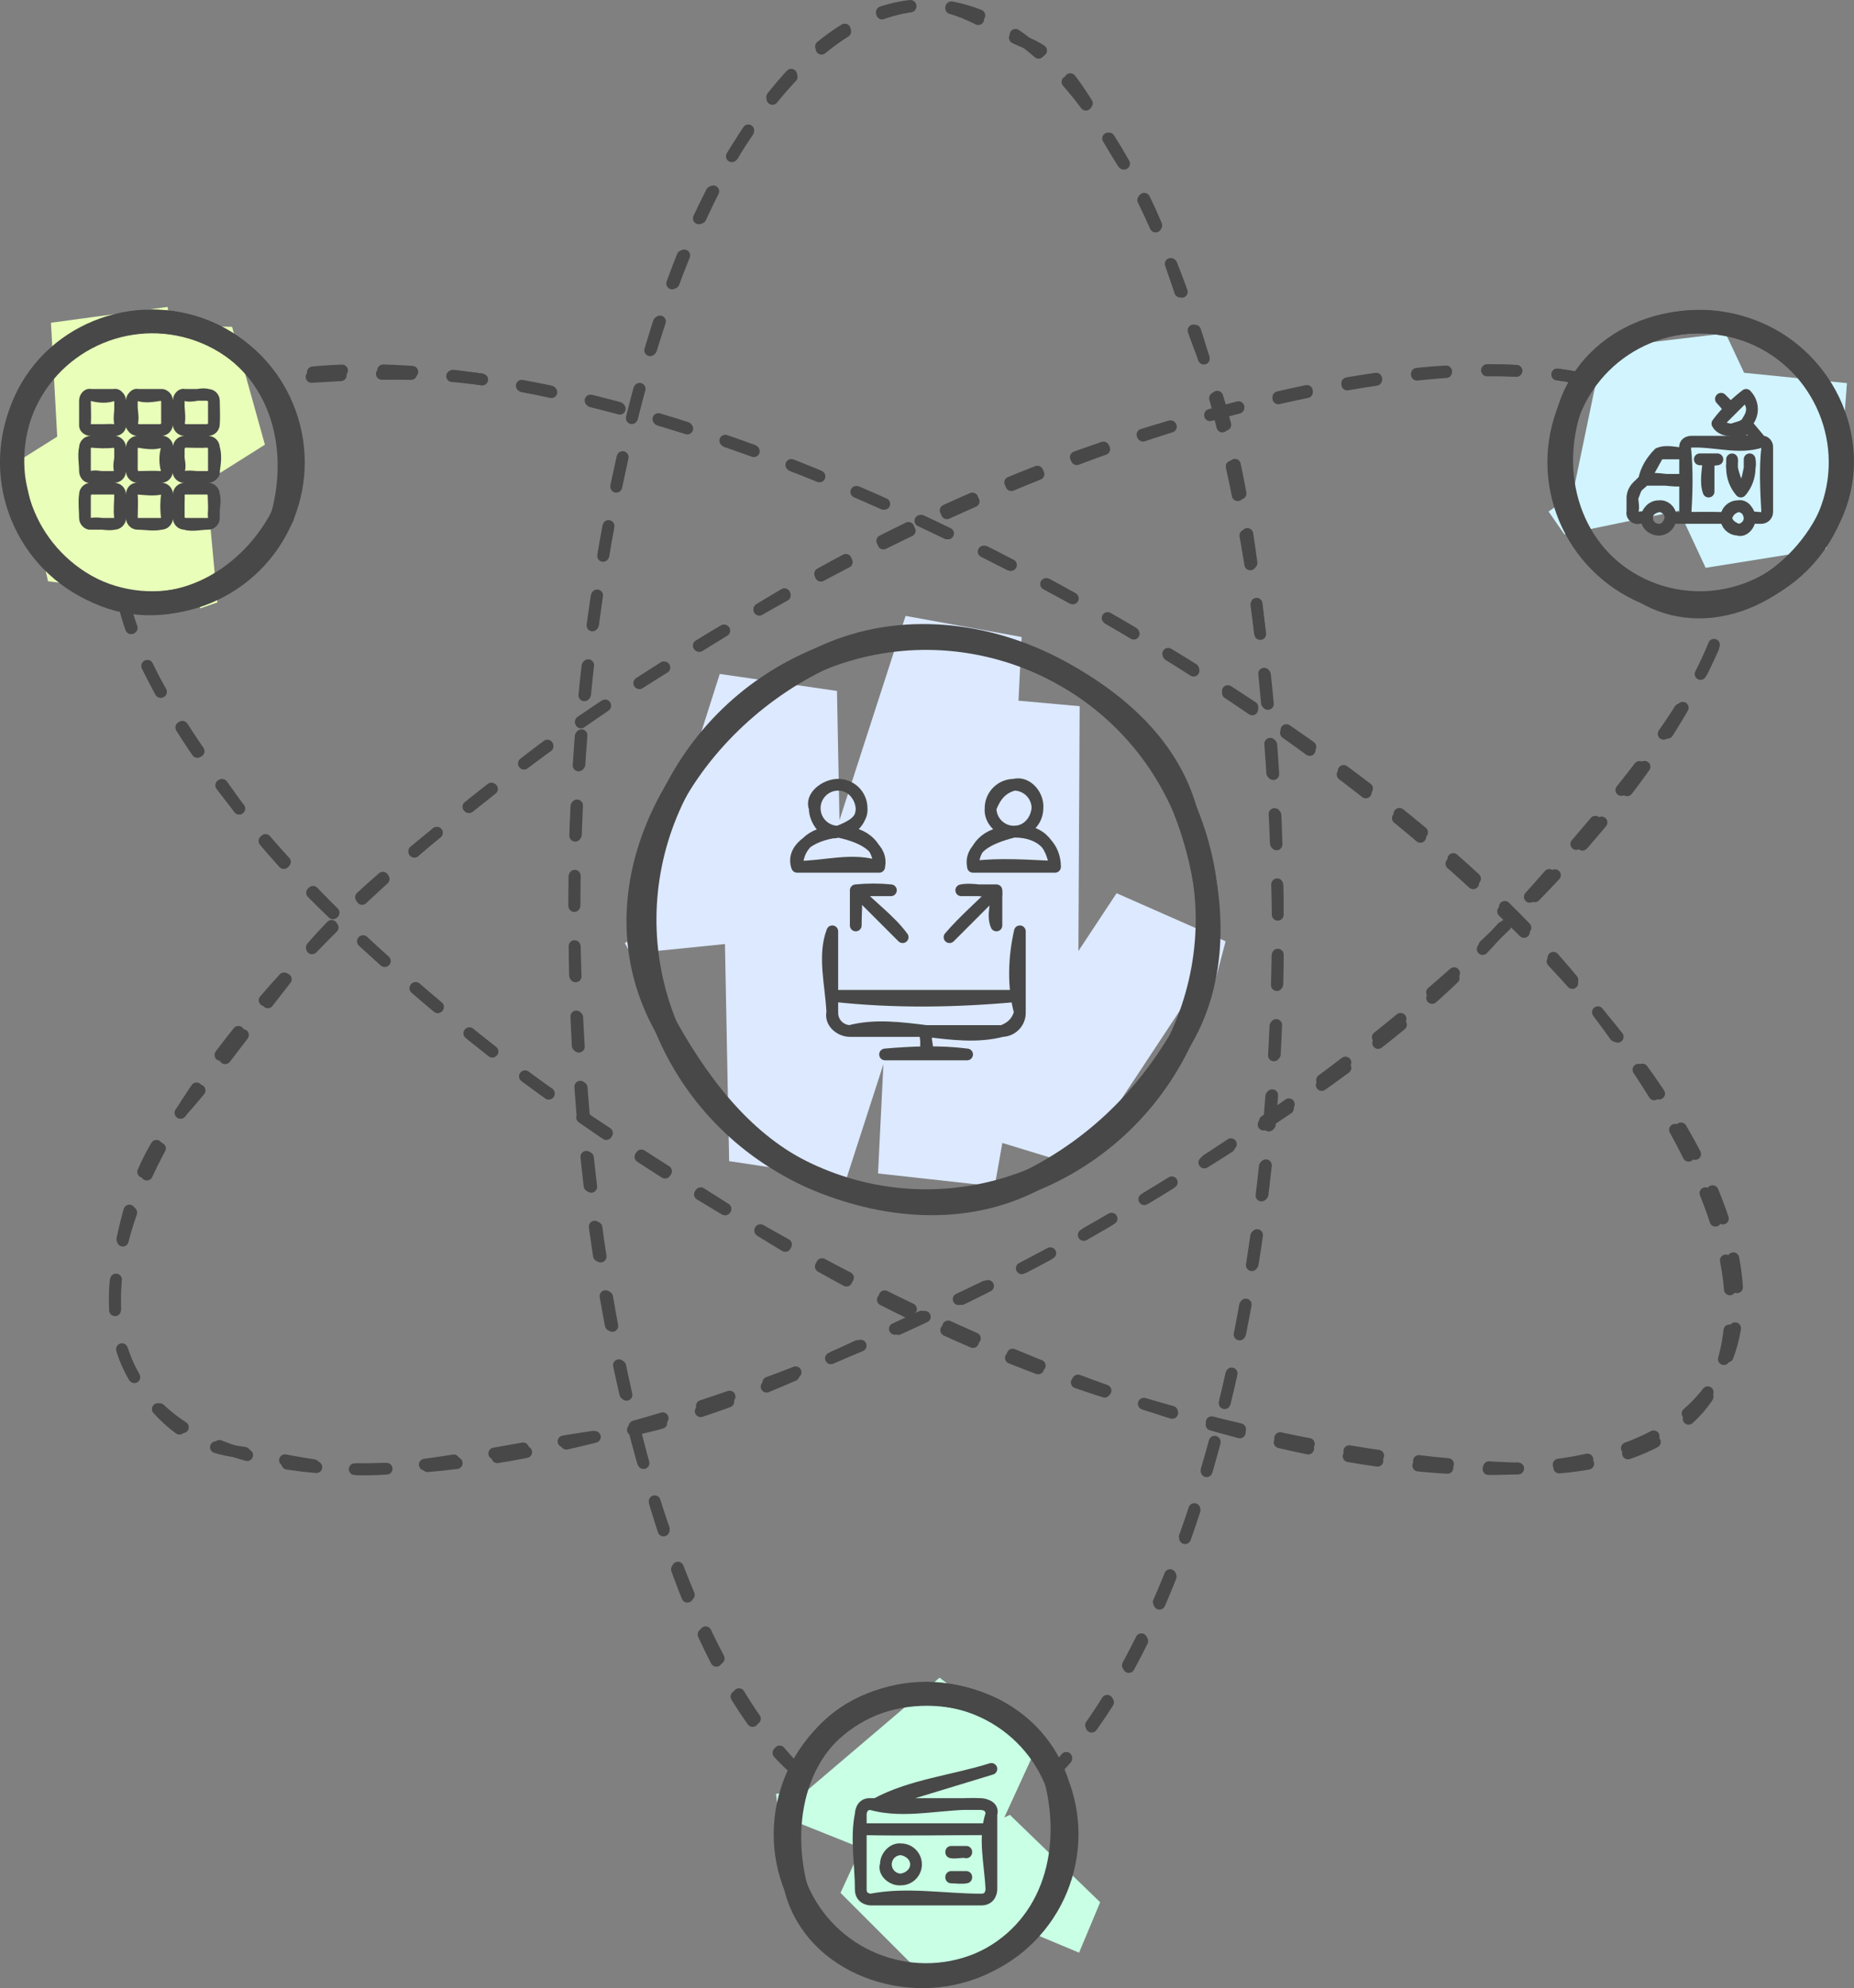 <?xml version="1.0" encoding="UTF-8" standalone="no"?>
<svg
   width="316.301"
   height="339.111"
   viewBox="0 0 316.301 339.111"
   style="clip-rule:evenodd;fill:none;fill-rule:evenodd;stroke:none;stroke-linecap:round;stroke-linejoin:round;stroke-miterlimit:1.5"
   version="1.1"
   id="svg150"
   sodipodi:docname="utilisation.svg"
   inkscape:version="1.2.2 (b0a8486541, 2022-12-01)"
   xmlns:inkscape="http://www.inkscape.org/namespaces/inkscape"
   xmlns:sodipodi="http://sodipodi.sourceforge.net/DTD/sodipodi-0.dtd"
   xmlns="http://www.w3.org/2000/svg"
   xmlns:svg="http://www.w3.org/2000/svg">
  <rect x="0" y="0" width="316.301" height="339.111" fill="#808080" stroke="none"/>
  <defs
     id="defs154" />
  <sodipodi:namedview
     id="namedview152"
     pagecolor="#ffffff"
     bordercolor="#666666"
     borderopacity="1.0"
     inkscape:showpageshadow="2"
     inkscape:pageopacity="0.0"
     inkscape:pagecheckerboard="0"
     inkscape:deskcolor="#d1d1d1"
     showgrid="false"
     inkscape:zoom="1.8938849"
     inkscape:cx="277.47198"
     inkscape:cy="278"
     inkscape:window-width="3838"
     inkscape:window-height="2110"
     inkscape:window-x="2560"
     inkscape:window-y="24"
     inkscape:window-maximized="1"
     inkscape:current-layer="svg150" />
  <style
     id="fontImports">@import url(&quot;https://fonts.googleapis.com/css2?family=Shantell+Sans:wght@300..800&amp;display=block&quot;);</style>
  <g
     id="g-root--1.cu_sy_hte6vtj6v099-fill"
     data-item-order="-108029"
     transform="translate(165.58,100)"
     style="isolation:isolate;mix-blend-mode:normal" />
  <g
     id="g-root-modu_91iamxkajitf-fill"
     data-item-order="0"
     transform="translate(160,166)"
     style="isolation:isolate;mix-blend-mode:normal" />
  <g
     id="g-root-van_zrjihlj6wfm0-fill"
     data-item-order="0"
     transform="translate(424,166)"
     style="isolation:isolate;mix-blend-mode:normal" />
  <g
     id="g-root-user_qoewd5j6jsw3-fill"
     data-item-order="0"
     transform="translate(280,232)"
     style="isolation:isolate;mix-blend-mode:normal" />
  <g
     id="g-root-radi_1hcks49j6qtc8-fill"
     data-item-order="0"
     transform="translate(292,400)"
     style="isolation:isolate;mix-blend-mode:normal" />
  <g
     id="g-root-tf_1414cwpj6jthc-stroke"
     data-item-order="-357696"
     transform="translate(-8,-8)"
     style="isolation:isolate;mix-blend-mode:normal" />
  <g
     id="g-root-tx_capacits_1q7leftj6jthr-stroke"
     data-item-order="0"
     transform="translate(178,28)"
     style="isolation:isolate;mix-blend-mode:normal" />
  <g
     id="g-root-tx_diffusio_qoewd5j6jsw4-stroke"
     data-item-order="0"
     transform="translate(4,142)"
     style="isolation:isolate;mix-blend-mode:normal" />
  <g
     id="g-root-tx_supervis_24cplj6jsw6-stroke"
     data-item-order="0"
     transform="translate(472,154)"
     style="isolation:isolate;mix-blend-mode:normal" />
  <g
     id="g685"
     transform="translate(-156.006,-109.152)">
    <g
       id="g-root-0.cu_sy_qp174pj6uzgk-fill"
       data-item-order="-108034"
       transform="translate(256,208)"
       style="isolation:isolate;mix-blend-mode:normal">
      <g
         id="0.cu_sy_qp174pj6uzgk-fill"
         stroke="none"
         fill="#dce9ff">
        <g
           id="g12">
          <path
             d="m 107.1,69.3 2,-7.6 -18.6,-8.2 -2.8,10.9 z M 90.5,53.5 63.8,93.9 83.8,100 109.1,61.7 Z M 83.8,100 84.2,21.6 64.2,19.8 63.8,93.9 Z M 64.2,19.8 49.8,101.3 69.7,103.5 84.2,21.6 Z M 69.7,103.5 74.3,9.8 54.5,6.2 49.8,101.3 Z M 54.5,6.2 l -30.1,93 20,3 29.9,-92.4 z m -10.1,96 -1.6,-83.2 -20,-2.9 1.6,83.1 z M 22.8,16.1 7.6,63.8 29.3,61.6 42.8,19 Z m 6.5,45.5 -5.2,-9.3 -17.5,9.7 1,1.8 z"
             fill-rule="nonzero"
             id="path10" />
        </g>
      </g>
    </g>
    <g
       id="g-root-3.cu_sy_ddkordj6v11i-fill"
       data-item-order="-108026"
       transform="translate(148,154)"
       style="isolation:isolate;mix-blend-mode:normal">
      <g
         id="3.cu_sy_ddkordj6v11i-fill"
         stroke="none"
         fill="#e9ffb9">
        <g
           id="g19">
          <path
             d="m 42.2,58.9 2.9,-1 -1.9,-20.4 -7.1,2.3 z m 1,-21.4 -31.6,-4 4.6,20.8 28.9,3.6 z m -27,16.8 37,-23.3 -5.6,-20.1 -36,22.6 z m 31.4,-43.4 -30.9,-0.7 1.1,20 35.4,0.8 z m -29.8,19.3 21.4,-2.8 -2.6,-19.9 -19.9,2.7 z"
             fill-rule="nonzero"
             id="path17" />
        </g>
      </g>
    </g>
    <g
       id="g-root-2.cu_sy_4hxoihj6v1u7-fill"
       data-item-order="-108022"
       transform="translate(280,388)"
       style="isolation:isolate;mix-blend-mode:normal">
      <g
         id="2.cu_sy_4hxoihj6v1u7-fill"
         stroke="none"
         fill="#c8ffe5">
        <g
           id="g25">
          <path
             d="M 60.1,54.2 63.7,45.6 48.3,30.7 41.7,46.5 Z M 48.3,30.7 19.4,44 34.5,59.1 63.7,45.6 Z M 34.5,59.1 52.6,19.7 36.3,7.3 19.4,44 Z M 36.3,7.3 8.8,30.7 29.8,39.1 52.6,19.7 Z M 29.8,39.1 28.3,25 8.4,27.1 8.8,30.7 Z"
             fill-rule="nonzero"
             id="path23" />
        </g>
      </g>
    </g>
    <g
       id="g-root-1.cu_sy_2qnh5j6uzgo-fill"
       data-item-order="-108018"
       transform="translate(412,154)"
       style="isolation:isolate;mix-blend-mode:normal">
      <g
         id="1.cu_sy_2qnh5j6uzgo-fill"
         stroke="none"
         fill="#d1f4ff">
        <g
           id="g31">
          <path
             d="m 8.2,42.4 2.7,3.9 21.3,-4.4 -7.6,-10.9 z m 24,-0.5 6.2,-29.9 -20.9,2.5 -6.6,31.8 z m -14.7,-27.4 17.5,37.5 20.6,-3.3 -17.2,-36.7 z m 38.1,34.2 3.5,-28.2 -19.9,-2 -4.2,33.5 z m -16.4,-30.2 -0.7,10 19.9,1.4 0.7,-9.4 z"
             fill-rule="nonzero"
             id="path29" />
        </g>
      </g>
    </g>
    <g
       id="g-root-0.cu_sy_qp174pj6uzgk-stroke"
       data-item-order="-108034"
       transform="translate(256,208)"
       style="isolation:isolate;mix-blend-mode:normal">
      <g
         id="0.cu_sy_qp174pj6uzgk-stroke"
         fill="none"
         stroke-linecap="round"
         stroke-linejoin="round"
         stroke-miterlimit="4"
         stroke="#484848"
         stroke-width="4">
        <g
           id="g84">
          <path
             d="m 102.3,39.6 c 5,13.2 5.8,27.6 -0.9,38.9 -5.9,9.9 -14,18.1 -25,23.8 C 64.3,108.6 50.3,107 38.8,102 27.8,97.2 20,87.6 13.7,76.4 0.6,53.3 15.9,25.4 39.6,13.7 52.5,7.3 67.3,8.9 79.2,14.9 c 10,5.1 19.9,13 23.1,24.7"
             id="path80" />
          <path
             d="M 102.335,39.636 C 112.477,64.121 100.849,92.192 76.364,102.335 51.879,112.477 23.808,100.849 13.665,76.364 3.523,51.879 15.151,23.808 39.636,13.665 64.121,3.523 92.192,15.151 102.335,39.636 Z"
             id="path82" />
        </g>
      </g>
    </g>
    <g
       id="g-root--1.cu_sy_hte6vtj6v099-stroke"
       data-item-order="-108029"
       transform="translate(165.58,100)"
       style="isolation:isolate;mix-blend-mode:normal">
      <g
         id="-1.cu_sy_hte6vtj6v099-stroke"
         fill="none"
         stroke-linecap="round"
         stroke-linejoin="round"
         stroke-miterlimit="4"
         stroke="#484848"
         stroke-width="2"
         stroke-dasharray="5, 7">
        <g
           id="g92">
          <path
             d="m 11.42,111.5 c 2.3,10.8 10.2,22.2 19.6,35.3 9.1,12.6 22.7,24.5 37.7,37.1 14.3,12.1 31.7,22.7 49.7,34.1 22.4,14.1 45.5,24.3 66.9,30.5 24.5,7.2 46.2,10.5 63.4,11.1 16.8,0.7 30.7,-5.1 34.8,-15.6 6.3,-16.1 -1.4,-36.7 -20.7,-62.5 -17.8,-23.7 -48.5,-47 -84.4,-67.5 -17.9,-10.1 -35.7,-18.7 -52.6,-25.4 -18.7,-7.3 -36.4,-12.3 -52.1,-14.6 -14.7,-2.1 -27.4,-0.6 -37.9,-0.1 m 225.2,0 c -16.6,-3.7 -39.8,-0.6 -66.5,6.7 -23.8,6.5 -50.3,17.5 -76.1,33.4 -14.4,8.9 -28.5,17.1 -40.4,26.8 -13.4,10.8 -26.6,20.4 -35.8,31.6 -7.8,9.5 -14.1,18.8 -20.7,26.2 -7,7.7 -9.4,17.2 -10.8,24.8 -1.3,7.9 -0.8,14.9 2.6,20.6 3.5,5.9 9,11.6 17.2,12.7 7.6,1 16.2,3.8 26.3,2.9 10.6,-0.8 22.3,-3.6 35.5,-5.5 13.1,-1.8 27,-7.2 41,-13.8 14.4,-6.7 30,-13.4 45.1,-22.3 26.2,-15.5 50.6,-30.9 67.1,-49.3 19.7,-21.9 36.1,-40.3 39.9,-57.2 m -158.6,200.1 c -11,-9.4 -19.3,-27.3 -25.6,-49.3 -7.7,-26.7 -12.4,-60 -12.8,-96.3 -0.3,-28 2.8,-54.2 7.8,-76.9 4.9,-22.6 11.5,-41.9 20.4,-55.4 9.7,-14.7 20.1,-23.2 31.8,-23.7 6,-0.2 10.8,3.9 17.2,6.5 7.4,2.9 11.3,12.8 17.4,22 5.6,8.4 8.2,20 12.8,31.8 5,12.7 7.4,27.7 9.2,43.6 1.9,16.4 3.2,33.8 3.4,52.1 0.3,31.3 -3.4,60.5 -9.7,85 -6.9,27.2 -17.3,48.3 -28.7,60.6"
             id="path88" />
          <path
             d="m 11.422,111.472 c 8.016,30.764 49.254,73.151 106.998,106.49 74.614,43.078 148.531,54.736 165.1,26.038 16.569,-28.698 -30.486,-86.883 -105.1,-129.962 C 122.577,81.797 67.123,67.156 35.81,73.862 m 225.218,-5e-4 c -31.313,-6.704 -86.765,7.937 -142.608,40.177 -74.614,43.078 -121.668,101.264 -105.1,129.962 16.569,28.698 90.486,17.04 165.1,-26.038 57.745,-33.339 98.984,-75.728 106.999,-106.492 M 126.81,311.575 C 104.351,289.022 88.42,232.348 88.42,166 c 0,-86.156 26.863,-156 60,-156 33.137,0 60,69.844 60,156 0,66.348 -15.931,123.021 -38.389,145.574"
             id="path90" />
        </g>
      </g>
    </g>
    <g
       id="g-root-3.cu_sy_ddkordj6v11i-stroke"
       data-item-order="-108026"
       transform="translate(148,154)"
       style="isolation:isolate;mix-blend-mode:normal">
      <g
         id="3.cu_sy_ddkordj6v11i-stroke"
         fill="none"
         stroke-linecap="round"
         stroke-linejoin="round"
         stroke-miterlimit="4"
         stroke="#484848"
         stroke-width="4">
        <g
           id="g100">
          <path
             d="m 56.2,43.2 c -6.1,11.7 -19.3,18.4 -31.4,13 -12.1,-5.5 -17.7,-19 -13,-31.4 4.8,-12.4 19.2,-18.1 31.4,-13 12.2,5.2 16.5,18.6 13,31.4"
             id="path96" />
          <path
             d="m 56.167,43.182 c -5.071,12.243 -19.107,18.056 -31.349,12.985 -12.243,-5.071 -18.056,-19.107 -12.985,-31.349 5.071,-12.243 19.107,-18.056 31.349,-12.985 12.243,5.071 18.056,19.107 12.985,31.349 z"
             id="path98" />
        </g>
      </g>
    </g>
    <g
       id="g-root-2.cu_sy_4hxoihj6v1u7-stroke"
       data-item-order="-108022"
       transform="translate(280,388)"
       style="isolation:isolate;mix-blend-mode:normal">
      <g
         id="2.cu_sy_4hxoihj6v1u7-stroke"
         fill="none"
         stroke-linecap="round"
         stroke-linejoin="round"
         stroke-miterlimit="4"
         stroke="#484848"
         stroke-width="4">
        <g
           id="g108">
          <path
             d="m 56.2,24.8 c 3.2,12.9 -0.9,25.9 -13,31.4 -12.1,5.4 -28.1,-0.2 -31.4,-13 -3.3,-12.9 0.7,-26.6 13,-31.4 12.4,-4.7 27,0.5 31.4,13"
             id="path104" />
          <path
             d="M 56.167,24.818 C 61.238,37.061 55.425,51.096 43.182,56.167 30.939,61.238 16.904,55.425 11.833,43.182 6.762,30.939 12.575,16.904 24.818,11.833 37.061,6.762 51.096,12.575 56.167,24.818 Z"
             id="path106" />
        </g>
      </g>
    </g>
    <g
       id="g-root-1.cu_sy_2qnh5j6uzgo-stroke"
       data-item-order="-108018"
       transform="translate(412,154)"
       style="isolation:isolate;mix-blend-mode:normal">
      <g
         id="1.cu_sy_2qnh5j6uzgo-stroke"
         fill="none"
         stroke-linecap="round"
         stroke-linejoin="round"
         stroke-miterlimit="4"
         stroke="#484848"
         stroke-width="4">
        <g
           id="g116">
          <path
             d="m 24.8,56.2 c -12.2,-5.2 -17.1,-18.8 -13,-31.4 4.1,-12.6 19.1,-17.8 31.4,-13 12.3,4.9 18.7,19.4 13,31.4 -5.7,11.9 -19.9,19.6 -31.4,13"
             id="path112" />
          <path
             d="m 24.818,56.167 c -12.243,-5.071 -18.056,-19.107 -12.985,-31.349 5.071,-12.243 19.107,-18.056 31.349,-12.985 12.243,5.071 18.056,19.107 12.985,31.349 -5.071,12.243 -19.107,18.056 -31.349,12.985 z"
             id="path114" />
        </g>
      </g>
    </g>
    <g
       id="g-root-modu_91iamxkajitf-stroke"
       data-item-order="0"
       transform="translate(160,166)"
       style="isolation:isolate;mix-blend-mode:normal">
      <g
         id="modu_91iamxkajitf-stroke"
         fill="none"
         stroke-linecap="round"
         stroke-linejoin="round"
         stroke-miterlimit="4"
         stroke="#484848"
         stroke-width="2">
        <g
           id="g124">
          <path
             d="m 24.5,15.5 c 0,0.6 -0.5,0.8 -1,1 -1.3,0.4 -2.7,0.5 -4,0 -0.5,-0.2 -1.2,-0.5 -1,-1 0.4,-1.3 -0.2,-2.7 0,-4 0.1,-0.5 0.5,-1.2 1,-1 1.2,0.5 2.7,0.2 4,0 0.5,-0.1 0.9,0.5 1,1 0.3,1.3 0.3,2.7 0,4 m -8,0 c 0.2,0.5 -0.4,1.1 -1,1 -1.3,-0.1 -2.7,0.1 -4,0 -0.6,0 -1.1,-0.4 -1,-1 0.1,-1.3 0,-2.7 0,-4 0,-0.6 0.5,-1.2 1,-1 1.3,0.4 2.8,0.5 4,0 0.5,-0.2 0.9,0.5 1,1 0.2,1.3 -0.3,2.7 0,4 m 16,0 c -0.1,0.6 -0.5,0.8 -1,1 -1.2,0.5 -2.7,0.4 -4,0 -0.5,-0.2 -1.1,-0.5 -1,-1 0.3,-1.3 -0.1,-2.7 0,-4 0,-0.6 0.5,-1.2 1,-1 1.2,0.5 2.7,-0.4 4,0 0.5,0.2 1,0.4 1,1 0,1.3 0.1,2.7 0,4 m -8,8 c -0.1,0.6 -0.4,1 -1,1 -1.3,-0.1 -2.7,0 -4,0 -0.6,0 -0.8,-0.5 -1,-1 -0.4,-1.3 -0.2,-2.7 0,-4 0.1,-0.5 0.5,-1.1 1,-1 1.3,0.2 2.8,0.5 4,0 0.5,-0.2 1.2,0.5 1,1 -0.4,1.3 -0.4,2.7 0,4 m -8,0 c -0.1,0.6 -0.5,0.8 -1,1 -1.3,0.5 -2.7,-0.4 -4,0 -0.5,0.2 -1,-0.4 -1,-1 0,-1.3 -0.3,-2.7 0,-4 0.1,-0.5 0.4,-1 1,-1 1.3,0.1 2.7,0.2 4,0 0.5,-0.1 0.8,0.5 1,1 0.4,1.3 -0.5,2.8 0,4 m 16,0 c 0.2,0.5 -0.5,0.9 -1,1 -1.3,0.3 -2.7,-0.3 -4,0 -0.5,0.1 -1.2,-0.5 -1,-1 0.5,-1.2 -0.4,-2.7 0,-4 0.2,-0.5 0.5,-1 1,-1 1.3,0 2.7,0.1 4,0 0.6,0 0.8,0.5 1,1 0.4,1.3 0.2,2.7 0,4 m -8,8 c 0.1,0.5 -0.5,0.9 -1,1 -1.3,0.3 -2.7,0 -4,0 -0.6,0 -1,-0.5 -1,-1 0,-1.3 0.1,-2.7 0,-4 0,-0.6 0.4,-1.1 1,-1 1.3,0.1 2.7,0.3 4,0 0.5,-0.1 1.1,0.5 1,1 -0.2,1.3 -0.2,2.7 0,4 m -8,0 c 0.1,0.5 -0.5,0.9 -1,1 -1.3,0.3 -2.7,-0.3 -4,0 -0.5,0.1 -1,-0.5 -1,-1 0,-1.3 -0.2,-2.7 0,-4 0.1,-0.5 0.5,-0.9 1,-1 1.3,-0.3 2.7,-0.1 4,0 0.6,0 1,0.5 1,1 0,1.3 -0.2,2.7 0,4 m 16,0 c 0,0.5 -0.5,1 -1,1 -1.3,0 -2.7,0.4 -4,0 -0.5,-0.1 -0.9,-0.5 -1,-1 -0.2,-1.3 0.1,-2.7 0,-4 0,-0.6 0.5,-0.9 1,-1 1.3,-0.2 2.7,0 4,0 0.6,0 0.8,0.5 1,1 0.4,1.3 -0.2,2.7 0,4 m -8,-16 c 0,0.552 -0.448,1 -1,1 h -4 c -0.552,0 -1,-0.448 -1,-1 v -4 c 0,-0.552 0.448,-1 1,-1 h 4 c 0.552,0 1,0.448 1,1 z m -8,0 c 0,0.552 -0.448,1 -1,1 h -4 c -0.552,0 -1,-0.448 -1,-1 v -4 c 0,-0.552 0.448,-1 1,-1 h 4 c 0.552,0 1,0.448 1,1 z m 16,0 c 0,0.552 -0.448,1 -1,1 h -4 c -0.552,0 -1,-0.448 -1,-1 v -4 c 0,-0.552 0.448,-1 1,-1 h 4 c 0.552,0 1,0.448 1,1 z m -8,8 c 0,0.552 -0.448,1 -1,1 h -4 c -0.552,0 -1,-0.448 -1,-1 v -4 c 0,-0.552 0.448,-1 1,-1 h 4 c 0.552,0 1,0.448 1,1 z m -8,0 c 0,0.552 -0.448,1 -1,1 h -4 c -0.552,0 -1,-0.448 -1,-1 v -4 c 0,-0.552 0.448,-1 1,-1 h 4 c 0.552,0 1,0.448 1,1 z m 16,0 c 0,0.552 -0.448,1 -1,1 h -4 c -0.552,0 -1,-0.448 -1,-1 v -4 c 0,-0.552 0.448,-1 1,-1 h 4 c 0.552,0 1,0.448 1,1 z m -8,8 c 0,0.552 -0.448,1 -1,1 h -4 c -0.552,0 -1,-0.448 -1,-1 v -4 c 0,-0.552 0.448,-1 1,-1 h 4 c 0.552,0 1,0.448 1,1 z m -8,0 c 0,0.552 -0.448,1 -1,1 h -4 c -0.552,0 -1,-0.448 -1,-1 v -4 c 0,-0.552 0.448,-1 1,-1 h 4 c 0.552,0 1,0.448 1,1 z m 16,0 c 0,0.552 -0.448,1 -1,1 h -4 c -0.552,0 -1,-0.448 -1,-1 v -4 c 0,-0.552 0.448,-1 1,-1 h 4 c 0.552,0 1,0.448 1,1 z"
             id="path122" />
        </g>
      </g>
    </g>
    <g
       id="g-root-van_zrjihlj6wfm0-stroke"
       data-item-order="0"
       transform="translate(424,166)"
       style="isolation:isolate;mix-blend-mode:normal">
      <g
         id="van_zrjihlj6wfm0-stroke"
         fill="none"
         stroke-linecap="round"
         stroke-linejoin="round"
         stroke-miterlimit="4"
         stroke="#484848"
         stroke-width="2">
        <g
           id="g130">
          <path
             d="m 13,31.5 c -0.2,1.1 0.9,2 2,2 1.1,0 1.8,-0.9 2,-2 0.2,-1.1 -0.9,-2.2 -2,-2 -1.1,0.2 -2.1,0.9 -2,2 m 13.5,0 c 0.2,1.1 1,1.6 2,2 1,0.4 2.1,-0.9 2,-2 -0.1,-1.1 -0.9,-2.3 -2,-2 -1.1,0.3 -1.7,0.9 -2,2 m -9.5,0 c 3.2,0 6.3,-0.1 9.5,0 m -13.5,0 c -0.5,-0.2 -1,-0.2 -1.5,0 -0.5,0.2 -1.2,-0.5 -1,-1 0.3,-0.8 0,-1.7 0,-2.5 0.3,-0.6 0.4,-1.1 0.7,-1.7 0.4,-0.5 1,-0.8 1.3,-1.3 0.3,-1.7 1.3,-3.3 2.5,-4.5 1.4,-0.6 3,0 4.5,0 m 0,11 c 0.3,-4 0.4,-8 0,-12 -0.1,-0.6 0.4,-1 1,-1 4,-0.2 8.2,1.3 12,0 0.5,-0.2 1.1,0.4 1,1 -0.4,3.6 -0.2,7.3 0,11 0,0.5 -0.5,1 -1,1 -0.7,0 -1.4,-0.2 -2,0 M 29.9,15.4 c -0.7,0.6 -1.6,0.7 -2.4,1 -0.9,0.3 -2.1,-0.2 -2.5,-1 1.4,-1.9 3.1,-3.5 4.9,-4.9 0.4,0.8 1,1.5 1,2.4 0,1 -0.5,1.7 -1,2.5 m 0,0 c 0.8,1.1 1.6,2.2 2.6,3.1 -1.6,0.3 -3.3,-0.5 -4.9,0 0.9,-0.9 1.9,-1.9 2.3,-3.1 M 27.4,13 C 26.7,12.6 26.2,11.8 25.6,11.2 M 22,21.5 c 1,0 2,0.2 3,0 m -1.5,0 c -0.1,1.8 -0.6,3.8 0,5.5 m 7,-5.5 c 0.1,0.5 0.1,1 0,1.5 -0.3,1.4 -0.5,2.9 -1.5,4 -0.7,-1.3 -1.2,-2.6 -1.5,-4 -0.1,-0.5 0.1,-1 0,-1.5 m -15,3.5 c 2.3,-0.6 4.7,0.5 7,0 M 13,31.49 c 0,1.105 0.895,2 2,2 1.105,0 2,-0.895 2,-2 0,-1.105 -0.895,-2 -2,-2 -1.105,0 -2,0.895 -2,2 m 13.5,0 c 0,1.105 0.895,2 2,2 1.105,0 2,-0.895 2,-2 0,-1.105 -0.895,-2 -2,-2 -1.105,0 -2,0.895 -2,2 m -9.5,0 h 9.5 m -13.5,0 h -1.5 c -0.552,0 -1,-0.448 -1,-1 V 28 c 0.035,-0.634 0.286,-1.237 0.71,-1.71 L 12.5,25 15,20.49 h 4.5 m 0,11 v -12 c 0,-0.552 0.448,-1 1,-1 h 12 c 0.552,0 1,0.448 1,1 v 11 c 0,0.552 -0.448,1 -1,1 h -2 M 29.89,15.38 c -0.644,0.649 -1.521,1.014 -2.435,1.014 -0.914,0 -1.791,-0.365 -2.435,-1.014 l 4.87,-4.87 c 0.649,0.644 1.014,1.521 1.014,2.435 0,0.914 -0.365,1.791 -1.014,2.435 z m -1e-6,0 L 32.5,18.49 H 27.63 Z M 27.44,12.97 25.63,11.16 M 22,21.49 h 3 m -1.5,0 v 5.5 m 7,-5.5 V 23 c -0.006,1.47 -0.538,2.889 -1.5,4 -0.962,-1.111 -1.494,-2.53 -1.5,-4 v -1.5 m -15,3.49 h 7"
             id="path128" />
        </g>
      </g>
    </g>
    <g
       id="g-root-user_qoewd5j6jsw3-stroke"
       data-item-order="0"
       transform="translate(280,232)"
       style="isolation:isolate;mix-blend-mode:normal">
      <g
         id="user_qoewd5j6jsw3-stroke"
         fill="none"
         stroke-linecap="round"
         stroke-linejoin="round"
         stroke-miterlimit="4"
         stroke="#484848"
         stroke-width="2">
        <g
           id="g137">
          <path
             d="m 50,36 c -1,4.4 -1.2,9.4 0,13.8 C 49.6,51.4 48.6,52.4 47,53 38.6,55.2 29.4,50.8 21,53 19.4,53 17.6,51.6 18,49.8 17.8,45.2 16.4,40.2 18,36 m 9,21 c 4.6,-0.4 9.4,-0.6 14,0 m -7,-4 c -0.4,1.2 0.6,2.8 0,4 M 18,47 c 10.6,1.2 21.4,1 32,0 M 38,37 c 2.4,-2.8 5.4,-5.4 8,-8 m -6,0 c 2,-0.4 4,0.4 6,0 0.2,2 -0.8,4.2 0,6 m -16,2 c -2.2,-3 -5.4,-5.2 -8,-8 m 6,0 c -2,-0.2 -4,-0.2 -6,0 0.2,2 0,4 0,6 M 45,15 c -0.2,2.2 1.8,4 4,4 2.2,0 3.8,-1.8 4,-4 0.2,-2.2 -1.8,-4.6 -4,-4 -2.2,0.6 -3.2,2 -4,4 m 4,4 c -4.8,1.2 -7.6,3 -7,6 4.6,-0.6 9.4,-0.2 14,0 -0.4,-3 -2,-6.6 -7,-6 M 15,15 c 0,2.2 2,4.8 4,4 2,-0.8 4.2,-1.8 4,-4 -0.2,-2.2 -1.8,-4 -4,-4 -2.2,0 -4.8,2 -4,4 m 4,4 c -5,0.6 -8,3.2 -7,6 4.6,0 9.6,-1.6 14,0 0.6,-3 -2.2,-5 -7,-6 m 31,17 v 13.824 c 0.047,1.705 -1.295,3.126 -3,3.176 L 21,53 C 19.295,52.95 17.953,51.529 18,49.824 V 36 m 9,21 h 14 m -7,-4 v 4 M 18,47 H 50 M 38,37 46,29 m -6,0 h 6 v 6 m -16,2 -8,-8 m 6,0 h -6 v 6 M 45,15 c 0,2.209 1.791,4 4,4 2.209,0 4,-1.791 4,-4 0,-2.209 -1.791,-4 -4,-4 -2.209,0 -4,1.791 -4,4 z m 4,4 c -5,0 -7,3 -7,6 h 14 c 0,-3 -2,-6 -7,-6 z M 15,15 c 0,2.209 1.791,4 4,4 2.209,0 4,-1.791 4,-4 0,-2.209 -1.791,-4 -4,-4 -2.209,0 -4,1.791 -4,4 z m 4,4 c -5,0 -7,3 -7,6 h 14 c 0,-3 -2,-6 -7,-6 z"
             id="path135" />
        </g>
      </g>
    </g>
    <g
       id="g-root-radi_1hcks49j6qtc8-stroke"
       data-item-order="0"
       transform="translate(292,400)"
       style="isolation:isolate;mix-blend-mode:normal">
      <g
         id="radi_1hcks49j6qtc8-stroke"
         fill="none"
         stroke-linecap="round"
         stroke-linejoin="round"
         stroke-miterlimit="4"
         stroke="#484848"
         stroke-width="2">
        <g
           id="g143">
          <path
             d="m 12.571,16.857 c 6,1.714 12.514,-0.343 18.857,0 0,0 2.229,0.171 1.714,1.714 -1.371,4.114 -0.171,8.571 0,12.857 0,0 0,1.714 -1.714,1.714 -6.343,0 -12.686,-1.2 -18.857,0 0,0 -1.714,0 -1.714,-1.714 0,-4.286 -0.857,-8.743 0,-12.857 0,0 0,-1.886 1.714,-1.714 m 0.857,0 c 6,-3.257 13.2,-3.943 19.714,-6 M 15.143,27.143 c -0.514,1.371 1.2,2.743 2.571,2.571 1.371,-0.171 2.571,-1.2 2.571,-2.571 0,-1.371 -1.2,-2.4 -2.571,-2.571 C 16.343,24.4 15.143,25.771 15.143,27.143 m 11.143,-2.057 c 0.857,0.171 1.714,-0.171 2.571,0 m -2.571,4.286 c 0.857,0 1.714,0.171 2.571,0 M 10.857,21.143 c 7.371,0.171 14.914,0 22.286,0 M 12.571,16.857 h 18.857 c 0,0 1.714,0 1.714,1.714 v 12.857 c 0,0 0,1.714 -1.714,1.714 H 12.571 c 0,0 -1.714,0 -1.714,-1.714 V 18.571 c 0,0 0,-1.714 1.714,-1.714 m 0.857,0 19.714,-6 M 15.143,27.143 c 0,1.42 1.151,2.571 2.571,2.571 1.42,0 2.571,-1.151 2.571,-2.571 0,-1.42 -1.151,-2.571 -2.571,-2.571 -1.42,0 -2.571,1.151 -2.571,2.571 M 26.286,25 h 2.571 m -2.571,4.286 h 2.571 M 10.857,21.143 h 22.286"
             id="path141" />
        </g>
      </g>
    </g>
  </g>
  <g
     id="g-root-tx_supervis_4hxuu1j6js3x-stroke"
     data-item-order="0"
     transform="translate(244,448)"
     style="isolation:isolate;mix-blend-mode:normal" />
</svg>
